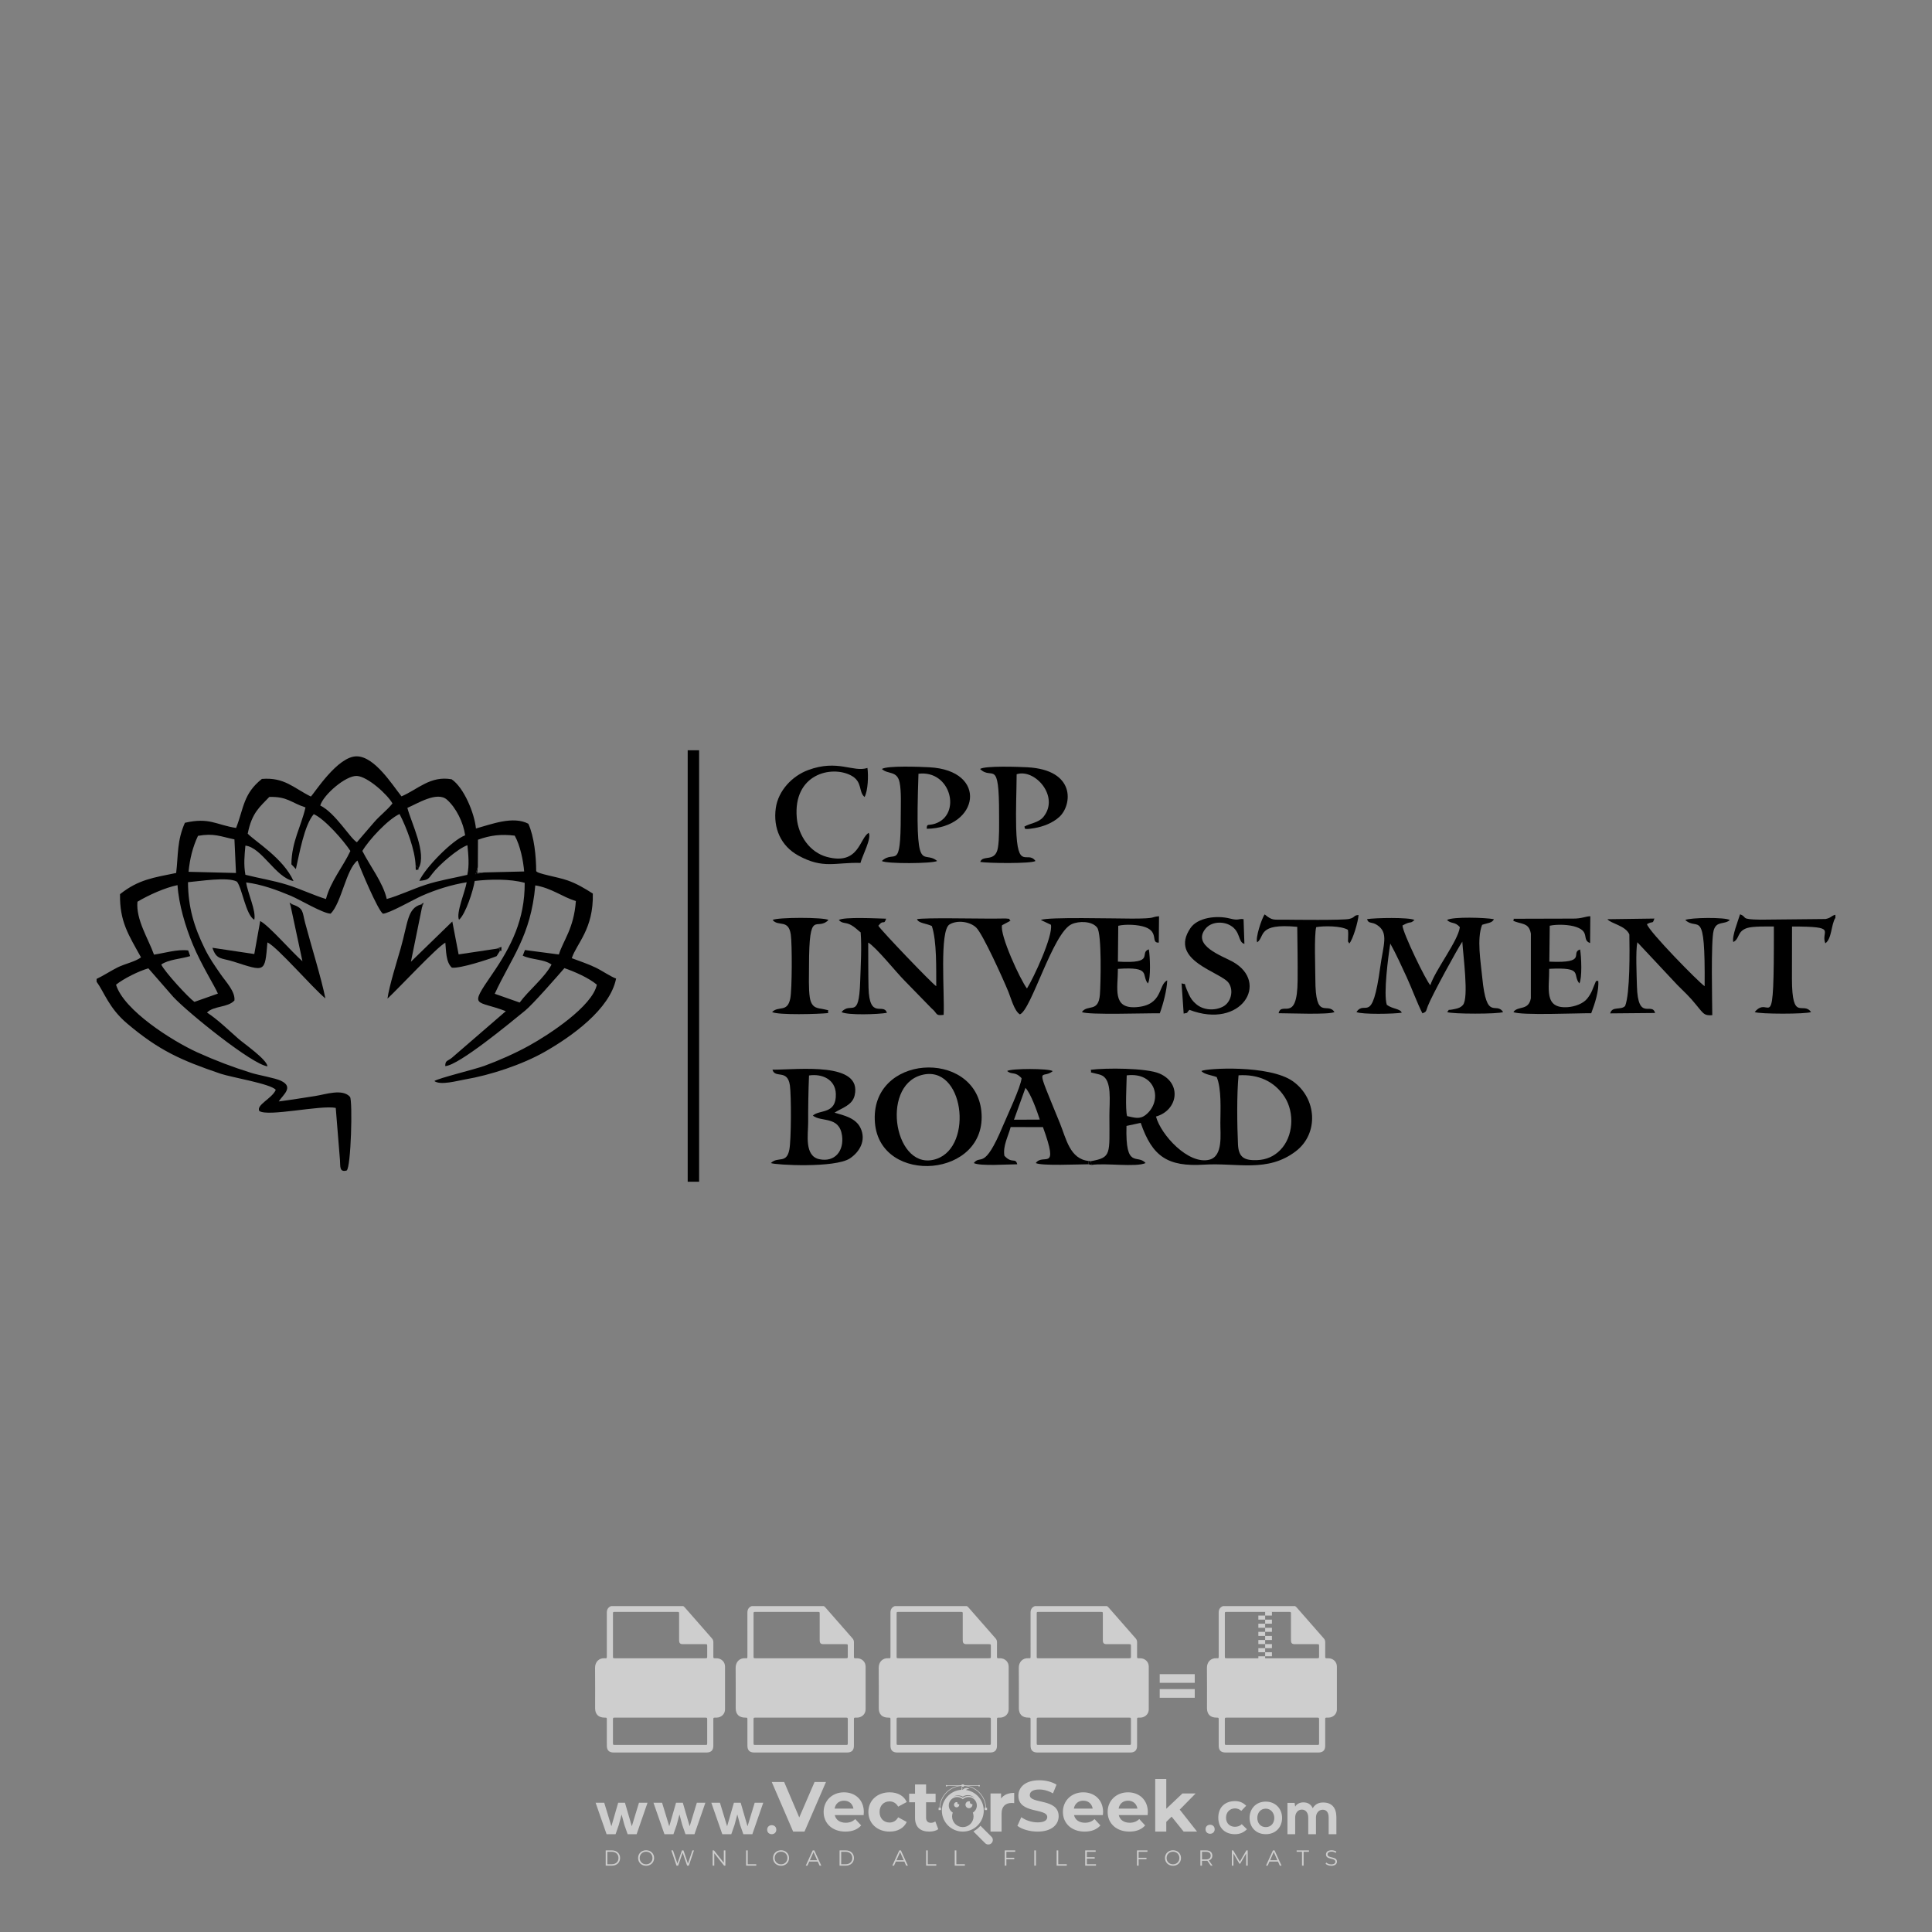 <?xml version="1.0" encoding="iso-8859-1"?>
<!-- Generator: Adobe Illustrator 24.3.0, SVG Export Plug-In . SVG Version: 6.00 Build 0)  -->
<svg version="1.1" id="Layer_1" xmlns="http://www.w3.org/2000/svg" xmlns:xlink="http://www.w3.org/1999/xlink" x="0px" y="0px"
	 viewBox="0 0 500 500" style="enable-background:new 0 0 500 500;" xml:space="preserve">
<rect x="0" y="0" width="500" height="500" fill="#808080" stroke="none"/>
<g id="watermark_1_">
	<g>
		<g id="watermark" style="opacity:0.61;">
			<g>
				<g>
					<g>
						<g>
							<polygon style="fill:#FFFFFF;" points="213.765,461.172 208.204,474.017 205.268,474.017 199.726,461.172 202.938,461.172 
								206.846,470.347 210.81,461.172 							"/>
						</g>
						<g>
							<path style="fill:#FFFFFF;" d="M223.507,469.741h-7.469c0.275,1.23,1.321,1.982,2.826,1.982c1.046,0,1.798-0.312,2.477-0.954
								l1.523,1.651c-0.917,1.046-2.294,1.597-4.074,1.597c-3.413,0-5.634-2.147-5.634-5.083c0-2.954,2.257-5.083,5.267-5.083
								c2.899,0,5.138,1.945,5.138,5.12C223.562,469.191,223.526,469.503,223.507,469.741 M216.002,468.071h4.863
								c-0.202-1.248-1.138-2.055-2.422-2.055C217.139,466.016,216.204,466.805,216.002,468.071"/>
						</g>
						<g>
							<path style="fill:#FFFFFF;" d="M224.735,468.934c0-2.973,2.294-5.083,5.505-5.083c2.074,0,3.707,0.899,4.423,2.514
								l-2.22,1.193c-0.532-0.936-1.321-1.358-2.221-1.358c-1.45,0-2.587,1.009-2.587,2.734c0,1.725,1.138,2.734,2.587,2.734
								c0.899,0,1.688-0.404,2.221-1.358l2.22,1.211c-0.716,1.578-2.349,2.495-4.423,2.495
								C227.029,474.017,224.735,471.907,224.735,468.934"/>
						</g>
						<g>
							<path style="fill:#FFFFFF;" d="M242.828,473.393c-0.587,0.422-1.45,0.624-2.331,0.624c-2.33,0-3.688-1.193-3.688-3.542
								v-4.055h-1.523v-2.202h1.523v-2.404h2.863v2.404h2.459v2.202h-2.459v4.019c0,0.844,0.458,1.303,1.229,1.303
								c0.422,0,0.844-0.128,1.156-0.367L242.828,473.393z"/>
						</g>
					</g>
					<g>
						<path style="fill:#FFFFFF;" d="M262.474,463.997v2.643c-0.238-0.018-0.422-0.037-0.642-0.037
							c-1.578,0-2.624,0.862-2.624,2.753v4.661h-2.863v-9.873h2.734v1.303C259.776,464.493,260.951,463.997,262.474,463.997"/>
					</g>
					<g>
						<path style="fill:#FFFFFF;" d="M263.299,472.53l1.009-2.239c1.083,0.789,2.697,1.339,4.239,1.339
							c1.762,0,2.477-0.587,2.477-1.376c0-2.404-7.469-0.752-7.469-5.524c0-2.184,1.762-4,5.413-4c1.615,0,3.267,0.385,4.459,1.138
							l-0.918,2.257c-1.193-0.679-2.422-1.009-3.56-1.009c-1.761,0-2.44,0.66-2.44,1.468c0,2.367,7.468,0.734,7.468,5.45
							c0,2.147-1.78,3.982-5.45,3.982C266.492,474.017,264.437,473.411,263.299,472.53"/>
					</g>
					<g>
						<path style="fill:#FFFFFF;" d="M285.428,469.741h-7.469c0.275,1.23,1.321,1.982,2.826,1.982c1.046,0,1.798-0.312,2.477-0.954
							l1.523,1.651c-0.918,1.046-2.294,1.597-4.074,1.597c-3.413,0-5.634-2.147-5.634-5.083c0-2.954,2.257-5.083,5.267-5.083
							c2.9,0,5.138,1.945,5.138,5.12C285.484,469.191,285.447,469.503,285.428,469.741 M277.923,468.071h4.863
							c-0.202-1.248-1.138-2.055-2.422-2.055C279.061,466.016,278.125,466.805,277.923,468.071"/>
					</g>
					<g>
						<path style="fill:#FFFFFF;" d="M297.007,469.741h-7.469c0.275,1.23,1.321,1.982,2.826,1.982c1.046,0,1.798-0.312,2.477-0.954
							l1.523,1.651c-0.918,1.046-2.294,1.597-4.074,1.597c-3.413,0-5.634-2.147-5.634-5.083c0-2.954,2.257-5.083,5.267-5.083
							c2.899,0,5.138,1.945,5.138,5.12C297.062,469.191,297.025,469.503,297.007,469.741 M289.501,468.071h4.863
							c-0.202-1.248-1.138-2.055-2.422-2.055C290.639,466.016,289.703,466.805,289.501,468.071"/>
					</g>
					<g>
						<polygon style="fill:#FFFFFF;" points="303.208,470.145 301.831,471.503 301.831,474.017 298.969,474.017 298.969,460.401 
							301.831,460.401 301.831,468.108 306.016,464.144 309.429,464.144 305.318,468.328 309.796,474.017 306.327,474.017 						"/>
					</g>
					<g>
						<path style="fill:#FFFFFF;" d="M256.601,475.359L256.601,475.359l-2.86-2.86c-0.435,0.508-0.953,0.943-1.534,1.284
							c-0.092,0.069-0.186,0.136-0.283,0.199l3.027,3.027c0.456,0.456,1.195,0.456,1.65,0
							C257.057,476.554,257.057,475.815,256.601,475.359"/>
					</g>
					<g>
						<path style="fill:#FFFFFF;" d="M249.984,463.244c0.221-0.173,0.495-0.281,0.797-0.281c0.042,0,0.083,0.002,0.124,0.006
							c-0.214-0.156-0.478-0.249-0.764-0.249c-0.395,0-0.744,0.18-0.981,0.458c-0.051,0-0.1,0.006-0.151,0.008
							c0.039-0.077,0.064-0.162,0.064-0.255c0-0.234-0.143-0.434-0.346-0.519c0.087,0.126,0.138,0.279,0.138,0.445
							c0,0.122-0.031,0.237-0.081,0.341c-2.811,0.201-5.03,2.539-5.03,5.4c0,2.993,2.426,5.42,5.42,5.42
							c2.993,0,5.42-2.426,5.42-5.42C254.595,465.879,252.593,463.635,249.984,463.244 M247.983,464.656
							c0.435,0,0.844,0.112,1.199,0.309c0.374-0.245,0.82-0.387,1.299-0.387c0.711,0,1.348,0.312,1.784,0.806
							c-0.435-0.379-1.004-0.61-1.627-0.61c-0.449,0-0.87,0.12-1.234,0.329c-0.079,0.046-0.156,0.096-0.229,0.15
							c-0.065-0.048-0.133-0.093-0.204-0.134c-0.369-0.219-0.8-0.344-1.26-0.344c-0.3,0-0.588,0.054-0.854,0.152
							C247.196,464.754,247.578,464.656,247.983,464.656 M251.772,469.098c0.115,0.305,0.181,0.634,0.181,0.979
							c0,1.534-1.244,2.777-2.778,2.777c-1.534,0-2.777-1.243-2.777-2.777c0-0.345,0.066-0.674,0.181-0.979
							c-0.62-0.382-1.035-1.064-1.035-1.846c0-1.197,0.971-2.168,2.168-2.168c0.565,0,1.078,0.218,1.463,0.572
							c0.386-0.354,0.899-0.572,1.464-0.572c1.197,0,2.168,0.971,2.168,2.168C252.807,468.034,252.392,468.716,251.772,469.098"/>
					</g>
					<g>
						<path style="fill:#FFFFFF;" d="M251.666,467.061c0,0.497-0.404,0.901-0.901,0.901c-0.497,0-0.901-0.404-0.901-0.901
							s0.404-0.901,0.901-0.901c0.101,0,0.197,0.017,0.287,0.047c-0.03,0.062-0.045,0.132-0.045,0.204
							c0,0.273,0.221,0.494,0.494,0.494c0.05,0,0.099-0.008,0.146-0.022C251.66,466.941,251.666,467,251.666,467.061"/>
					</g>
					<g>
						<path style="fill:#FFFFFF;" d="M248.255,467.061c0,0.376-0.305,0.681-0.681,0.681c-0.376,0-0.681-0.305-0.681-0.681
							s0.305-0.681,0.681-0.681c0.076,0,0.149,0.013,0.217,0.035c-0.023,0.047-0.034,0.1-0.034,0.155
							c0,0.206,0.167,0.374,0.374,0.374c0.038,0,0.075-0.006,0.11-0.017C248.25,466.97,248.255,467.015,248.255,467.061"/>
					</g>
					<g>
						<g>
							<g>
								<rect x="242.908" y="467.83" style="fill:#FFFFFF;" width="0.616" height="0.616"/>
							</g>
							<g>
								<rect x="254.827" y="467.83" style="fill:#FFFFFF;" width="0.616" height="0.616"/>
							</g>
							<g>
								<path style="fill:#FFFFFF;" d="M255.205,468.082h-0.14c0-3.248-2.642-5.89-5.89-5.89c-3.248,0-5.89,2.642-5.89,5.89h-0.14
									c0-1.611,0.627-3.125,1.766-4.264c1.139-1.139,2.653-1.766,4.264-1.766c1.611,0,3.125,0.627,4.264,1.766
									C254.578,464.957,255.205,466.471,255.205,468.082"/>
							</g>
						</g>
						<g>
							<rect x="248.868" y="461.814" style="fill:#FFFFFF;" width="0.616" height="0.616"/>
						</g>
						<g>
							<rect x="244.95" y="462.052" style="fill:#FFFFFF;" width="8.45" height="0.14"/>
						</g>
						<g>
							<path style="fill:#FFFFFF;" d="M245.174,462.15c0,0.108-0.088,0.196-0.196,0.196c-0.108,0-0.196-0.088-0.196-0.196
								c0-0.108,0.088-0.196,0.196-0.196C245.086,461.954,245.174,462.042,245.174,462.15"/>
						</g>
						<g>
							<path style="fill:#FFFFFF;" d="M253.596,462.15c0,0.108-0.088,0.196-0.196,0.196c-0.108,0-0.196-0.088-0.196-0.196
								c0-0.108,0.088-0.196,0.196-0.196C253.509,461.954,253.596,462.042,253.596,462.15"/>
						</g>
					</g>
				</g>
				<g>
					<path style="fill:#FFFFFF;" d="M314.356,473.409c0,1.559-2.364,1.559-2.364,0C311.993,471.851,314.356,471.851,314.356,473.409
						z"/>
				</g>
				<g>
					<g>
						<g>
							<path style="fill:#FFFFFF;" d="M161.739,466.549l1.772,6.088l1.855-6.088h2.215l-2.823,8.14h-2.33l-0.837-2.396l-0.722-2.708
								l-0.722,2.708l-0.837,2.396h-2.33l-2.839-8.14h2.231l1.855,6.088l1.756-6.088H161.739z"/>
						</g>
						<g>
							<path style="fill:#FFFFFF;" d="M176.713,466.549l1.772,6.088l1.855-6.088h2.215l-2.823,8.14h-2.33l-0.837-2.396l-0.722-2.708
								l-0.722,2.708l-0.837,2.396h-2.33l-2.839-8.14h2.231l1.855,6.088l1.756-6.088H176.713z"/>
						</g>
						<g>
							<path style="fill:#FFFFFF;" d="M191.687,466.549l1.772,6.088l1.855-6.088h2.215l-2.823,8.14h-2.33l-0.837-2.396l-0.722-2.708
								l-0.722,2.708l-0.837,2.396h-2.33l-2.839-8.14h2.231l1.855,6.088l1.756-6.088H191.687z"/>
						</g>
					</g>
					<g>
						<path style="fill:#FFFFFF;" d="M200.908,473.52c0,1.559-2.364,1.559-2.364,0C198.545,471.962,200.908,471.962,200.908,473.52z
							"/>
					</g>
					<g>
						<path style="fill:#FFFFFF;" d="M322.71,473.409c-0.935,0.919-1.919,1.28-3.117,1.28c-2.346,0-4.3-1.411-4.3-4.282
							s1.953-4.284,4.3-4.284c1.149,0,2.035,0.329,2.921,1.199l-1.264,1.329c-0.476-0.428-1.066-0.64-1.623-0.64
							c-1.346,0-2.33,0.985-2.33,2.396c0,1.542,1.05,2.362,2.297,2.362c0.64,0,1.28-0.18,1.772-0.672L322.71,473.409z"/>
					</g>
					<g>
						<path style="fill:#FFFFFF;" d="M331.805,470.472c0,2.33-1.591,4.217-4.217,4.217c-2.626,0-4.201-1.887-4.201-4.217
							c0-2.314,1.609-4.217,4.185-4.217C330.149,466.255,331.805,468.158,331.805,470.472z M325.389,470.472
							c0,1.231,0.739,2.38,2.199,2.38c1.46,0,2.199-1.149,2.199-2.38c0-1.215-0.854-2.396-2.199-2.396
							C326.144,468.077,325.389,469.258,325.389,470.472z"/>
					</g>
					<g>
						<path style="fill:#FFFFFF;" d="M338.572,474.689v-4.332c0-1.068-0.559-2.035-1.658-2.035c-1.082,0-1.722,0.967-1.722,2.035
							v4.332h-2.003v-8.107h1.855l0.148,0.985c0.426-0.82,1.362-1.116,2.133-1.116c0.969,0,1.937,0.394,2.396,1.51
							c0.723-1.149,1.658-1.478,2.708-1.478c2.297,0,3.43,1.412,3.43,3.84v4.365h-2.003v-4.365c0-1.066-0.442-1.97-1.526-1.97
							c-1.082,0-1.756,0.935-1.756,2.003v4.332H338.572z"/>
					</g>
				</g>
			</g>
		</g>
		<g style="opacity:0.61;">
			<g>
				<g>
					<path style="fill:#FFFFFF;" d="M345.988,431.299c-0.006-1.224-0.959-2.121-2.189-2.14c-0.924-0.014-0.832,0.12-0.834-0.867
						c-0.003-1.097-0.007-2.194,0.003-3.292c0.003-0.379-0.112-0.691-0.362-0.976c-2.342-2.668-4.678-5.342-7.019-8.011
						c-0.12-0.137-0.275-0.244-0.414-0.366c-6.214,0-12.427,0-18.641,0c-0.794,0.293-1.14,0.868-1.138,1.709
						c0.01,3.748,0.004,7.496,0.004,11.243c0,0.556-0.003,0.589-0.55,0.551c-1.497-0.102-2.516,0.986-2.497,2.492
						c0.044,3.476,0.013,6.953,0.014,10.429c0.001,1.58,0.867,2.443,2.45,2.449c0.582,0.002,0.582,0.002,0.582,0.6
						c0,2.219-0.001,4.438,0.001,6.657c0.001,1.192,0.58,1.771,1.768,1.771c8.013,0.001,16.027,0.001,24.04,0
						c1.168,0,1.755-0.583,1.757-1.745c0.002-2.256,0-4.512,0.001-6.768c0-0.512,0.002-0.511,0.52-0.515
						c0.271-0.002,0.541,0.008,0.809-0.058c0.996-0.246,1.69-1.044,1.694-2.069C346.003,438.696,346.005,434.997,345.988,431.299z
						 M317.537,417.162c5.337,0,10.674,0,16.01,0c0.548,0,0.554,0.007,0.554,0.561c0.001,2.243-0.001,4.486,0.001,6.73
						c0.001,0.811,0.249,1.059,1.06,1.059c1.91,0.001,3.821,0,5.731,0.001c0.458,0,0.479,0.021,0.481,0.483
						c0.003,0.887,0.002,1.775,0,2.662c-0.001,0.477-0.024,0.498-0.504,0.499c-3.895,0.001-7.79,0-11.684,0
						c-3.882,0-7.765,0-11.647,0c-0.55,0-0.552-0.001-0.552-0.561c-0.001-3.624-0.001-7.247,0-10.871
						C316.987,417.166,316.991,417.162,317.537,417.162z M340.822,451.579c-3.883,0.001-7.766,0-11.65,0c-3.871,0-7.742,0-11.613,0
						c-0.572,0-0.574-0.002-0.574-0.579c-0.001-1.997-0.001-3.994,0.001-5.991c0-0.464,0.023-0.486,0.478-0.487
						c7.803-0.001,15.607-0.001,23.41,0c0.478,0,0.499,0.02,0.499,0.503c0.002,1.997,0.001,3.994,0,5.991
						C341.375,451.574,341.37,451.579,340.822,451.579z"/>
				</g>
				<g>
					<g>
						<rect x="327.418" y="417.053" style="fill:#FFFFFF;" width="1.757" height="1.054"/>
					</g>
					<g>
						<rect x="325.662" y="418.107" style="fill:#FFFFFF;" width="1.757" height="1.054"/>
					</g>
					<g>
						<rect x="327.418" y="419.161" style="fill:#FFFFFF;" width="1.757" height="1.054"/>
					</g>
					<g>
						<rect x="325.662" y="420.215" style="fill:#FFFFFF;" width="1.757" height="1.054"/>
					</g>
					<g>
						<rect x="327.418" y="421.269" style="fill:#FFFFFF;" width="1.757" height="1.054"/>
					</g>
					<g>
						<rect x="325.662" y="422.323" style="fill:#FFFFFF;" width="1.757" height="1.054"/>
					</g>
					<g>
						<rect x="327.418" y="423.378" style="fill:#FFFFFF;" width="1.757" height="1.054"/>
					</g>
					<g>
						<rect x="325.662" y="424.432" style="fill:#FFFFFF;" width="1.757" height="1.054"/>
					</g>
					<g>
						<rect x="327.418" y="425.486" style="fill:#FFFFFF;" width="1.757" height="1.054"/>
					</g>
					<g>
						<rect x="325.662" y="426.54" style="fill:#FFFFFF;" width="1.757" height="1.054"/>
					</g>
					<g>
						<rect x="327.418" y="427.594" style="fill:#FFFFFF;" width="1.757" height="1.054"/>
					</g>
					<g>
						<rect x="325.662" y="428.648" style="fill:#FFFFFF;" width="1.757" height="1.054"/>
					</g>
				</g>
			</g>
			<g>
				<path style="fill:#FFFFFF;" d="M187.637,431.299c-0.006-1.224-0.959-2.121-2.189-2.14c-0.924-0.014-0.832,0.12-0.834-0.867
					c-0.003-1.097-0.007-2.194,0.003-3.292c0.003-0.379-0.112-0.691-0.362-0.976c-2.342-2.668-4.678-5.342-7.019-8.011
					c-0.12-0.137-0.275-0.244-0.414-0.366c-6.214,0-12.427,0-18.641,0c-0.794,0.293-1.14,0.868-1.138,1.709
					c0.01,3.748,0.004,7.496,0.004,11.243c0,0.556-0.003,0.589-0.55,0.551c-1.497-0.102-2.516,0.986-2.497,2.492
					c0.044,3.476,0.013,6.953,0.014,10.429c0.001,1.58,0.867,2.443,2.45,2.449c0.582,0.002,0.582,0.002,0.582,0.6
					c0,2.219-0.001,4.438,0.001,6.657c0.001,1.192,0.58,1.771,1.768,1.771c8.013,0.001,16.027,0.001,24.04,0
					c1.168,0,1.755-0.583,1.757-1.745c0.002-2.256,0-4.512,0.001-6.768c0-0.512,0.002-0.511,0.52-0.515
					c0.271-0.002,0.541,0.008,0.809-0.058c0.996-0.246,1.69-1.044,1.694-2.069C187.652,438.696,187.655,434.997,187.637,431.299z
					 M159.187,417.162c5.337,0,10.674,0,16.01,0c0.548,0,0.554,0.007,0.554,0.561c0.001,2.243-0.001,4.486,0.001,6.73
					c0.001,0.811,0.249,1.059,1.06,1.059c1.91,0.001,3.821,0,5.731,0.001c0.458,0,0.479,0.021,0.481,0.483
					c0.003,0.887,0.002,1.775,0,2.662c-0.001,0.477-0.024,0.498-0.504,0.499c-3.895,0.001-7.79,0-11.684,0
					c-3.882,0-7.765,0-11.647,0c-0.55,0-0.552-0.001-0.552-0.561c-0.001-3.624-0.001-7.247,0-10.871
					C158.636,417.166,158.64,417.162,159.187,417.162z M182.472,451.579c-3.883,0.001-7.766,0-11.65,0c-3.871,0-7.742,0-11.613,0
					c-0.572,0-0.574-0.002-0.574-0.579c-0.001-1.997-0.001-3.994,0.001-5.991c0-0.464,0.023-0.486,0.478-0.487
					c7.803-0.001,15.607-0.001,23.41,0c0.478,0,0.499,0.02,0.499,0.503c0.002,1.997,0.001,3.994,0,5.991
					C183.024,451.574,183.019,451.579,182.472,451.579z"/>
			</g>
			<g>
				<path style="fill:#FFFFFF;" d="M159.779,440.669v-7.897h2.779c0.375,0,0.726,0.061,1.053,0.182
					c0.327,0.121,0.612,0.292,0.855,0.513c0.242,0.221,0.434,0.483,0.573,0.789c0.14,0.305,0.21,0.642,0.21,1.009
					c0,0.375-0.07,0.715-0.21,1.02c-0.14,0.305-0.331,0.568-0.573,0.789c-0.243,0.221-0.528,0.392-0.855,0.513
					c-0.327,0.121-0.678,0.182-1.053,0.182h-1.29v2.901H159.779z M162.58,436.356c0.39,0,0.684-0.111,0.882-0.331
					c0.199-0.22,0.298-0.474,0.298-0.761c0-0.14-0.024-0.276-0.072-0.408c-0.048-0.132-0.121-0.248-0.221-0.347
					c-0.099-0.099-0.223-0.178-0.37-0.237c-0.147-0.059-0.32-0.089-0.518-0.089h-1.312v2.173H162.58z"/>
				<path style="fill:#FFFFFF;" d="M166.308,432.771h1.731l3.177,5.294h0.088l-0.088-1.522v-3.772h1.478v7.897h-1.566l-3.353-5.592
					h-0.088l0.088,1.522v4.07h-1.467V432.771z"/>
				<path style="fill:#FFFFFF;" d="M177.922,436.334h3.872c0.022,0.089,0.04,0.195,0.055,0.32c0.014,0.125,0.022,0.25,0.022,0.375
					c0,0.507-0.077,0.985-0.231,1.434c-0.154,0.449-0.397,0.849-0.728,1.202c-0.353,0.375-0.776,0.666-1.268,0.871
					c-0.493,0.206-1.055,0.309-1.688,0.309c-0.574,0-1.114-0.103-1.622-0.309c-0.507-0.206-0.948-0.492-1.323-0.86
					c-0.375-0.367-0.673-0.803-0.894-1.307c-0.221-0.504-0.331-1.053-0.331-1.649c0-0.595,0.11-1.145,0.331-1.649
					c0.221-0.504,0.518-0.939,0.894-1.307c0.375-0.367,0.816-0.654,1.323-0.86c0.507-0.206,1.048-0.309,1.622-0.309
					c0.64,0,1.211,0.11,1.715,0.331c0.504,0.221,0.935,0.526,1.296,0.915l-1.025,1.004c-0.258-0.272-0.544-0.48-0.861-0.623
					c-0.316-0.143-0.695-0.215-1.136-0.215c-0.361,0-0.703,0.065-1.026,0.193c-0.324,0.129-0.607,0.311-0.85,0.546
					c-0.242,0.235-0.436,0.52-0.579,0.855c-0.143,0.335-0.215,0.708-0.215,1.119c0,0.412,0.072,0.785,0.215,1.12
					c0.143,0.335,0.338,0.62,0.584,0.855c0.246,0.235,0.531,0.418,0.855,0.546c0.323,0.129,0.669,0.193,1.037,0.193
					c0.419,0,0.773-0.061,1.064-0.182c0.29-0.121,0.538-0.278,0.744-0.469c0.148-0.132,0.275-0.3,0.381-0.502
					c0.106-0.202,0.189-0.428,0.248-0.678h-2.482V436.334z"/>
			</g>
			<g>
				<path style="fill:#FFFFFF;" d="M224.019,431.299c-0.006-1.224-0.959-2.121-2.189-2.14c-0.924-0.014-0.832,0.12-0.834-0.867
					c-0.003-1.097-0.007-2.194,0.003-3.292c0.003-0.379-0.112-0.691-0.362-0.976c-2.342-2.668-4.678-5.342-7.019-8.011
					c-0.12-0.137-0.275-0.244-0.414-0.366c-6.214,0-12.427,0-18.641,0c-0.794,0.293-1.14,0.868-1.138,1.709
					c0.01,3.748,0.004,7.496,0.004,11.243c0,0.556-0.003,0.589-0.55,0.551c-1.497-0.102-2.516,0.986-2.497,2.492
					c0.044,3.476,0.013,6.953,0.014,10.429c0.001,1.58,0.867,2.443,2.45,2.449c0.582,0.002,0.582,0.002,0.582,0.6
					c0,2.219-0.001,4.438,0.001,6.657c0.001,1.192,0.58,1.771,1.768,1.771c8.013,0.001,16.027,0.001,24.04,0
					c1.168,0,1.755-0.583,1.757-1.745c0.002-2.256,0-4.512,0.001-6.768c0-0.512,0.002-0.511,0.52-0.515
					c0.271-0.002,0.541,0.008,0.809-0.058c0.997-0.246,1.69-1.044,1.694-2.069C224.034,438.696,224.036,434.997,224.019,431.299z
					 M195.568,417.162c5.337,0,10.674,0,16.01,0c0.548,0,0.554,0.007,0.554,0.561c0.001,2.243-0.001,4.486,0.001,6.73
					c0.001,0.811,0.249,1.059,1.06,1.059c1.91,0.001,3.821,0,5.731,0.001c0.458,0,0.479,0.021,0.481,0.483
					c0.003,0.887,0.002,1.775,0,2.662c-0.001,0.477-0.024,0.498-0.504,0.499c-3.895,0.001-7.79,0-11.684,0
					c-3.882,0-7.765,0-11.647,0c-0.55,0-0.552-0.001-0.552-0.561c-0.001-3.624-0.001-7.247,0-10.871
					C195.018,417.166,195.022,417.162,195.568,417.162z M218.854,451.579c-3.883,0.001-7.766,0-11.65,0c-3.871,0-7.742,0-11.613,0
					c-0.572,0-0.574-0.002-0.574-0.579c-0.001-1.997-0.001-3.994,0.001-5.991c0-0.464,0.023-0.486,0.478-0.487
					c7.803-0.001,15.607-0.001,23.41,0c0.478,0,0.499,0.02,0.499,0.503c0.002,1.997,0.001,3.994,0,5.991
					C219.406,451.574,219.401,451.579,218.854,451.579z"/>
			</g>
			<g>
				<path style="fill:#FFFFFF;" d="M205.111,432.771h1.699l2.967,7.897h-1.644l-0.651-1.886h-3.044l-0.651,1.886h-1.643
					L205.111,432.771z M206.997,437.415l-0.706-1.974l-0.287-0.96h-0.088l-0.287,0.96l-0.706,1.974H206.997z"/>
				<path style="fill:#FFFFFF;" d="M211.331,434.536c-0.125,0-0.245-0.024-0.359-0.072c-0.114-0.048-0.213-0.114-0.298-0.199
					c-0.084-0.084-0.151-0.182-0.198-0.292c-0.048-0.11-0.072-0.232-0.072-0.364s0.024-0.254,0.072-0.364
					c0.048-0.11,0.114-0.208,0.198-0.292c0.084-0.084,0.184-0.151,0.298-0.198c0.114-0.048,0.233-0.072,0.359-0.072
					c0.257,0,0.478,0.09,0.662,0.27c0.184,0.181,0.276,0.399,0.276,0.656s-0.092,0.476-0.276,0.656
					C211.809,434.446,211.589,434.536,211.331,434.536z M210.615,440.669v-5.404h1.445v5.404H210.615z"/>
			</g>
			<g>
				<path style="fill:#FFFFFF;" d="M261.044,431.299c-0.006-1.224-0.959-2.121-2.189-2.14c-0.924-0.014-0.832,0.12-0.834-0.867
					c-0.003-1.097-0.007-2.194,0.003-3.292c0.003-0.379-0.112-0.691-0.362-0.976c-2.342-2.668-4.678-5.342-7.019-8.011
					c-0.12-0.137-0.275-0.244-0.414-0.366c-6.214,0-12.427,0-18.641,0c-0.794,0.293-1.14,0.868-1.138,1.709
					c0.01,3.748,0.004,7.496,0.004,11.243c0,0.556-0.003,0.589-0.55,0.551c-1.497-0.102-2.516,0.986-2.497,2.492
					c0.044,3.476,0.013,6.953,0.014,10.429c0.001,1.58,0.867,2.443,2.45,2.449c0.582,0.002,0.582,0.002,0.582,0.6
					c0,2.219-0.001,4.438,0.001,6.657c0.001,1.192,0.58,1.771,1.768,1.771c8.013,0.001,16.027,0.001,24.04,0
					c1.168,0,1.755-0.583,1.757-1.745c0.002-2.256,0-4.512,0.001-6.768c0-0.512,0.002-0.511,0.52-0.515
					c0.271-0.002,0.541,0.008,0.809-0.058c0.996-0.246,1.69-1.044,1.694-2.069C261.059,438.696,261.061,434.997,261.044,431.299z
					 M232.593,417.162c5.337,0,10.674,0,16.01,0c0.548,0,0.554,0.007,0.554,0.561c0.001,2.243-0.001,4.486,0.001,6.73
					c0.001,0.811,0.249,1.059,1.06,1.059c1.91,0.001,3.821,0,5.731,0.001c0.458,0,0.479,0.021,0.481,0.483
					c0.003,0.887,0.002,1.775,0,2.662c-0.001,0.477-0.024,0.498-0.504,0.499c-3.895,0.001-7.79,0-11.684,0
					c-3.882,0-7.765,0-11.647,0c-0.55,0-0.552-0.001-0.552-0.561c-0.001-3.624-0.001-7.247,0-10.871
					C232.042,417.166,232.047,417.162,232.593,417.162z M255.878,451.579c-3.883,0.001-7.766,0-11.65,0c-3.871,0-7.742,0-11.613,0
					c-0.572,0-0.574-0.002-0.574-0.579c-0.001-1.997-0.001-3.994,0.001-5.991c0-0.464,0.023-0.486,0.478-0.487
					c7.803-0.001,15.607-0.001,23.41,0c0.478,0,0.499,0.02,0.499,0.503c0.002,1.997,0.001,3.994,0,5.991
					C256.431,451.574,256.426,451.579,255.878,451.579z"/>
			</g>
			<g>
				<path style="fill:#FFFFFF;" d="M236.361,440.845c-0.338,0-0.662-0.048-0.971-0.143c-0.309-0.095-0.592-0.239-0.849-0.43
					c-0.257-0.191-0.481-0.425-0.673-0.7c-0.191-0.276-0.342-0.597-0.452-0.965l1.401-0.551c0.103,0.397,0.283,0.726,0.54,0.987
					c0.257,0.261,0.596,0.392,1.015,0.392c0.154,0,0.303-0.02,0.447-0.061c0.143-0.04,0.272-0.099,0.386-0.176
					s0.204-0.175,0.27-0.292c0.066-0.118,0.099-0.254,0.099-0.408c0-0.147-0.026-0.279-0.077-0.397
					c-0.051-0.117-0.138-0.227-0.259-0.331c-0.121-0.103-0.28-0.202-0.475-0.298c-0.195-0.095-0.435-0.195-0.722-0.298l-0.485-0.176
					c-0.213-0.073-0.429-0.173-0.645-0.298c-0.217-0.125-0.413-0.276-0.59-0.452c-0.177-0.176-0.322-0.384-0.436-0.623
					c-0.114-0.239-0.171-0.509-0.171-0.81c0-0.309,0.06-0.597,0.182-0.866c0.121-0.268,0.294-0.503,0.518-0.706
					c0.224-0.202,0.492-0.36,0.805-0.474s0.66-0.171,1.042-0.171c0.397,0,0.74,0.053,1.031,0.16
					c0.291,0.107,0.537,0.243,0.739,0.408c0.202,0.165,0.366,0.348,0.491,0.546c0.125,0.199,0.217,0.386,0.276,0.563l-1.312,0.551
					c-0.074-0.221-0.208-0.419-0.402-0.596c-0.195-0.176-0.462-0.265-0.8-0.265c-0.324,0-0.592,0.075-0.805,0.226
					c-0.213,0.151-0.32,0.348-0.32,0.59c0,0.235,0.103,0.436,0.309,0.601c0.206,0.165,0.533,0.325,0.982,0.48l0.497,0.165
					c0.316,0.111,0.605,0.237,0.866,0.381c0.261,0.143,0.485,0.314,0.673,0.513c0.187,0.199,0.331,0.425,0.43,0.678
					c0.1,0.254,0.149,0.546,0.149,0.877c0,0.412-0.083,0.767-0.248,1.064c-0.165,0.298-0.377,0.542-0.634,0.734
					c-0.258,0.191-0.548,0.335-0.872,0.43C236.986,440.797,236.67,440.845,236.361,440.845z"/>
				<path style="fill:#FFFFFF;" d="M239.516,432.771h1.61l1.633,4.754l0.287,1.015h0.088l0.309-1.015l1.699-4.754h1.61l-2.879,7.897
					h-1.566L239.516,432.771z"/>
				<path style="fill:#FFFFFF;" d="M251.097,436.334h3.871c0.022,0.089,0.04,0.195,0.055,0.32c0.015,0.125,0.023,0.25,0.023,0.375
					c0,0.507-0.078,0.985-0.232,1.434c-0.154,0.449-0.397,0.849-0.728,1.202c-0.353,0.375-0.775,0.666-1.268,0.871
					c-0.493,0.206-1.055,0.309-1.688,0.309c-0.574,0-1.114-0.103-1.621-0.309c-0.507-0.206-0.949-0.492-1.324-0.86
					c-0.375-0.367-0.673-0.803-0.894-1.307c-0.22-0.504-0.331-1.053-0.331-1.649c0-0.595,0.11-1.145,0.331-1.649
					c0.221-0.504,0.518-0.939,0.894-1.307c0.375-0.367,0.816-0.654,1.324-0.86c0.507-0.206,1.047-0.309,1.621-0.309
					c0.64,0,1.211,0.11,1.715,0.331c0.504,0.221,0.936,0.526,1.296,0.915l-1.026,1.004c-0.257-0.272-0.544-0.48-0.861-0.623
					c-0.316-0.143-0.694-0.215-1.136-0.215c-0.36,0-0.702,0.065-1.026,0.193c-0.323,0.129-0.607,0.311-0.849,0.546
					c-0.243,0.235-0.436,0.52-0.579,0.855c-0.143,0.335-0.215,0.708-0.215,1.119c0,0.412,0.072,0.785,0.215,1.12
					c0.143,0.335,0.338,0.62,0.585,0.855c0.246,0.235,0.531,0.418,0.854,0.546c0.324,0.129,0.669,0.193,1.037,0.193
					c0.419,0,0.774-0.061,1.064-0.182c0.29-0.121,0.539-0.278,0.745-0.469c0.147-0.132,0.274-0.3,0.38-0.502
					c0.107-0.202,0.189-0.428,0.248-0.678h-2.482V436.334z"/>
			</g>
			<g>
				<path style="fill:#FFFFFF;" d="M297.3,431.299c-0.006-1.224-0.959-2.121-2.189-2.14c-0.924-0.014-0.832,0.12-0.834-0.867
					c-0.003-1.097-0.007-2.194,0.003-3.292c0.003-0.379-0.112-0.691-0.362-0.976c-2.342-2.668-4.678-5.342-7.019-8.011
					c-0.12-0.137-0.275-0.244-0.414-0.366c-6.214,0-12.427,0-18.641,0c-0.794,0.293-1.14,0.868-1.138,1.709
					c0.01,3.748,0.004,7.496,0.004,11.243c0,0.556-0.003,0.589-0.55,0.551c-1.497-0.102-2.516,0.986-2.497,2.492
					c0.044,3.476,0.013,6.953,0.014,10.429c0.001,1.58,0.867,2.443,2.45,2.449c0.582,0.002,0.582,0.002,0.582,0.6
					c0,2.219-0.001,4.438,0.001,6.657c0.001,1.192,0.58,1.771,1.768,1.771c8.013,0.001,16.027,0.001,24.04,0
					c1.168,0,1.755-0.583,1.757-1.745c0.002-2.256,0-4.512,0.001-6.768c0-0.512,0.002-0.511,0.52-0.515
					c0.271-0.002,0.541,0.008,0.809-0.058c0.996-0.246,1.69-1.044,1.694-2.069C297.315,438.696,297.318,434.997,297.3,431.299z
					 M268.85,417.162c5.337,0,10.674,0,16.01,0c0.548,0,0.554,0.007,0.554,0.561c0.001,2.243-0.001,4.486,0.001,6.73
					c0.001,0.811,0.249,1.059,1.06,1.059c1.91,0.001,3.821,0,5.731,0.001c0.458,0,0.479,0.021,0.481,0.483
					c0.003,0.887,0.002,1.775,0,2.662c-0.001,0.477-0.024,0.498-0.504,0.499c-3.895,0.001-7.79,0-11.684,0
					c-3.882,0-7.765,0-11.647,0c-0.55,0-0.552-0.001-0.552-0.561c-0.001-3.624-0.001-7.247,0-10.871
					C268.299,417.166,268.303,417.162,268.85,417.162z M292.135,451.579c-3.883,0.001-7.766,0-11.65,0c-3.871,0-7.742,0-11.613,0
					c-0.572,0-0.574-0.002-0.574-0.579c-0.001-1.997-0.001-3.994,0.001-5.991c0-0.464,0.023-0.486,0.478-0.487
					c7.803-0.001,15.607-0.001,23.41,0c0.478,0,0.499,0.02,0.499,0.503c0.001,1.997,0.001,3.994,0,5.991
					C292.687,451.574,292.682,451.579,292.135,451.579z"/>
			</g>
			<g>
				<path style="fill:#FFFFFF;" d="M272.966,434.183v1.831h3.165v1.412h-3.165v1.831h3.518v1.412h-5.007v-7.897h5.007v1.412H272.966
					z"/>
				<path style="fill:#FFFFFF;" d="M277.852,440.669v-7.897h2.779c0.375,0,0.726,0.061,1.053,0.182
					c0.327,0.121,0.612,0.292,0.855,0.513c0.243,0.221,0.434,0.483,0.574,0.789c0.14,0.305,0.209,0.642,0.209,1.009
					c0,0.375-0.07,0.715-0.209,1.02c-0.14,0.305-0.331,0.568-0.574,0.789c-0.243,0.221-0.528,0.392-0.855,0.513
					c-0.327,0.121-0.678,0.182-1.053,0.182h-1.29v2.901H277.852z M280.653,436.356c0.389,0,0.684-0.111,0.882-0.331
					c0.199-0.22,0.298-0.474,0.298-0.761c0-0.14-0.024-0.276-0.072-0.408c-0.048-0.132-0.121-0.248-0.221-0.347
					c-0.099-0.099-0.222-0.178-0.37-0.237c-0.147-0.059-0.32-0.089-0.518-0.089h-1.312v2.173H280.653z"/>
				<path style="fill:#FFFFFF;" d="M286.797,440.845c-0.338,0-0.662-0.048-0.971-0.143c-0.309-0.095-0.592-0.239-0.849-0.43
					c-0.257-0.191-0.482-0.425-0.673-0.7c-0.191-0.276-0.342-0.597-0.452-0.965l1.401-0.551c0.103,0.397,0.283,0.726,0.541,0.987
					c0.257,0.261,0.595,0.392,1.015,0.392c0.154,0,0.303-0.02,0.447-0.061c0.143-0.04,0.272-0.099,0.386-0.176
					c0.114-0.077,0.204-0.175,0.27-0.292c0.066-0.118,0.1-0.254,0.1-0.408c0-0.147-0.026-0.279-0.077-0.397
					c-0.051-0.117-0.138-0.227-0.259-0.331c-0.121-0.103-0.279-0.202-0.474-0.298c-0.195-0.095-0.436-0.195-0.723-0.298
					l-0.485-0.176c-0.213-0.073-0.428-0.173-0.645-0.298c-0.217-0.125-0.414-0.276-0.59-0.452c-0.176-0.176-0.322-0.384-0.436-0.623
					c-0.114-0.239-0.171-0.509-0.171-0.81c0-0.309,0.061-0.597,0.182-0.866c0.121-0.268,0.294-0.503,0.518-0.706
					c0.224-0.202,0.493-0.36,0.805-0.474c0.312-0.114,0.66-0.171,1.042-0.171c0.397,0,0.741,0.053,1.031,0.16
					c0.29,0.107,0.537,0.243,0.739,0.408c0.202,0.165,0.365,0.348,0.491,0.546c0.125,0.199,0.217,0.386,0.276,0.563l-1.312,0.551
					c-0.074-0.221-0.208-0.419-0.403-0.596c-0.195-0.176-0.462-0.265-0.799-0.265c-0.324,0-0.592,0.075-0.805,0.226
					c-0.213,0.151-0.32,0.348-0.32,0.59c0,0.235,0.103,0.436,0.309,0.601c0.206,0.165,0.533,0.325,0.982,0.48l0.496,0.165
					c0.316,0.111,0.605,0.237,0.866,0.381c0.261,0.143,0.485,0.314,0.673,0.513c0.187,0.199,0.331,0.425,0.43,0.678
					c0.099,0.254,0.149,0.546,0.149,0.877c0,0.412-0.083,0.767-0.248,1.064c-0.165,0.298-0.377,0.542-0.634,0.734
					c-0.258,0.191-0.548,0.335-0.872,0.43C287.422,440.797,287.105,440.845,286.797,440.845z"/>
			</g>
			<g>
				<path style="fill:#FFFFFF;" d="M321.394,439.168l4.004-4.985h-3.827v-1.412h5.559v1.5l-3.96,4.985h4.004v1.412h-5.779V439.168z"
					/>
				<path style="fill:#FFFFFF;" d="M328.409,432.771h1.489v7.897h-1.489V432.771z"/>
				<path style="fill:#FFFFFF;" d="M331.486,440.669v-7.897h2.779c0.375,0,0.726,0.061,1.053,0.182
					c0.327,0.121,0.612,0.292,0.855,0.513s0.434,0.483,0.574,0.789c0.14,0.305,0.209,0.642,0.209,1.009
					c0,0.375-0.07,0.715-0.209,1.02c-0.14,0.305-0.331,0.568-0.574,0.789c-0.243,0.221-0.528,0.392-0.855,0.513
					c-0.327,0.121-0.678,0.182-1.053,0.182h-1.29v2.901H331.486z M334.288,436.356c0.389,0,0.684-0.111,0.882-0.331
					c0.199-0.22,0.298-0.474,0.298-0.761c0-0.14-0.024-0.276-0.072-0.408c-0.048-0.132-0.121-0.248-0.221-0.347
					c-0.099-0.099-0.222-0.178-0.37-0.237c-0.147-0.059-0.32-0.089-0.518-0.089h-1.312v2.173H334.288z"/>
			</g>
		</g>
		<g style="opacity:0.61;">
			<path style="fill:#FFFFFF;" d="M300.133,433.27h9.067v2.242h-9.067V433.27z M300.133,437.136h9.067v2.243h-9.067V437.136z"/>
		</g>
	</g>
	<g style="opacity:0.61;">
		<path style="fill:#FFFFFF;" d="M156.756,478.878h1.607c1.263,0,2.114,0.812,2.114,1.974c0,1.161-0.851,1.973-2.114,1.973h-1.607
			V478.878z M158.34,482.464c1.049,0,1.725-0.665,1.725-1.612c0-0.947-0.677-1.613-1.725-1.613h-1.167v3.225H158.34z"/>
		<path style="fill:#FFFFFF;" d="M165.139,480.851c0-1.15,0.879-2.007,2.075-2.007c1.184,0,2.069,0.851,2.069,2.007
			c0,1.156-0.885,2.007-2.069,2.007C166.019,482.858,165.139,482.002,165.139,480.851z M168.866,480.851
			c0-0.942-0.705-1.635-1.652-1.635c-0.953,0-1.663,0.693-1.663,1.635c0,0.941,0.71,1.635,1.663,1.635
			C168.162,482.486,168.866,481.793,168.866,480.851z"/>
		<path style="fill:#FFFFFF;" d="M179.596,478.878l-1.331,3.947h-0.44l-1.156-3.366l-1.161,3.366h-0.434l-1.331-3.947h0.429
			l1.139,3.394l1.178-3.394h0.389l1.161,3.411l1.156-3.411H179.596z"/>
		<path style="fill:#FFFFFF;" d="M187.731,478.878v3.947h-0.344l-2.537-3.202v3.202h-0.417v-3.947h0.344l2.543,3.203v-3.203H187.731
			z"/>
		<path style="fill:#FFFFFF;" d="M193.093,478.878h0.417v3.586h2.21v0.361h-2.627V478.878z"/>
		<path style="fill:#FFFFFF;" d="M200.061,480.851c0-1.15,0.879-2.007,2.075-2.007c1.184,0,2.069,0.851,2.069,2.007
			c0,1.156-0.885,2.007-2.069,2.007C200.941,482.858,200.061,482.002,200.061,480.851z M203.788,480.851
			c0-0.942-0.705-1.635-1.652-1.635c-0.953,0-1.663,0.693-1.663,1.635c0,0.941,0.71,1.635,1.663,1.635
			C203.083,482.486,203.788,481.793,203.788,480.851z"/>
		<path style="fill:#FFFFFF;" d="M211.636,481.77h-2.199l-0.474,1.054h-0.434l1.804-3.947h0.412l1.804,3.947h-0.44L211.636,481.77z
			 M211.484,481.432l-0.947-2.12l-0.947,2.12H211.484z"/>
		<path style="fill:#FFFFFF;" d="M217.28,478.878h1.607c1.263,0,2.114,0.812,2.114,1.974c0,1.161-0.851,1.973-2.114,1.973h-1.607
			V478.878z M218.864,482.464c1.049,0,1.725-0.665,1.725-1.612c0-0.947-0.677-1.613-1.725-1.613h-1.167v3.225H218.864z"/>
		<path style="fill:#FFFFFF;" d="M234.041,481.77h-2.199l-0.474,1.054h-0.434l1.804-3.947h0.412l1.804,3.947h-0.44L234.041,481.77z
			 M233.889,481.432l-0.947-2.12l-0.947,2.12H233.889z"/>
		<path style="fill:#FFFFFF;" d="M239.685,478.878h0.417v3.586h2.21v0.361h-2.627V478.878z"/>
		<path style="fill:#FFFFFF;" d="M247.082,478.878h0.417v3.586h2.21v0.361h-2.627V478.878z"/>
		<path style="fill:#FFFFFF;" d="M260.449,479.239v1.551h2.041v0.361h-2.041v1.675h-0.417v-3.947h2.706v0.361H260.449z"/>
		<path style="fill:#FFFFFF;" d="M267.678,478.878h0.417v3.947h-0.417V478.878z"/>
		<path style="fill:#FFFFFF;" d="M273.456,478.878h0.417v3.586h2.21v0.361h-2.627V478.878z"/>
		<path style="fill:#FFFFFF;" d="M283.644,482.464v0.361h-2.791v-3.947h2.706v0.361h-2.289v1.404h2.041v0.355h-2.041v1.466H283.644z
			"/>
		<path style="fill:#FFFFFF;" d="M294.672,479.239v1.551h2.041v0.361h-2.041v1.675h-0.417v-3.947h2.706v0.361H294.672z"/>
		<path style="fill:#FFFFFF;" d="M301.5,480.851c0-1.15,0.879-2.007,2.075-2.007c1.184,0,2.069,0.851,2.069,2.007
			c0,1.156-0.885,2.007-2.069,2.007C302.379,482.858,301.5,482.002,301.5,480.851z M305.226,480.851
			c0-0.942-0.705-1.635-1.652-1.635c-0.953,0-1.663,0.693-1.663,1.635c0,0.941,0.71,1.635,1.663,1.635
			C304.522,482.486,305.226,481.793,305.226,480.851z"/>
		<path style="fill:#FFFFFF;" d="M313.351,482.825l-0.902-1.269c-0.102,0.011-0.203,0.017-0.316,0.017h-1.06v1.252h-0.417v-3.947
			h1.477c1.004,0,1.613,0.507,1.613,1.353c0,0.62-0.327,1.054-0.902,1.24l0.964,1.353H313.351z M313.328,480.231
			c0-0.632-0.417-0.992-1.207-0.992h-1.048v1.979h1.048C312.911,481.218,313.328,480.851,313.328,480.231z"/>
		<path style="fill:#FFFFFF;" d="M322.907,478.878v3.947h-0.4v-3.158l-1.551,2.656h-0.197l-1.551-2.639v3.14h-0.4v-3.947h0.344
			l1.714,2.926l1.697-2.926H322.907z"/>
		<path style="fill:#FFFFFF;" d="M330.744,481.77h-2.199l-0.473,1.054h-0.434l1.804-3.947h0.411l1.804,3.947h-0.44L330.744,481.77z
			 M330.592,481.432l-0.947-2.12l-0.947,2.12H330.592z"/>
		<path style="fill:#FFFFFF;" d="M336.957,479.239h-1.387v-0.361h3.192v0.361h-1.387v3.586h-0.417V479.239z"/>
		<path style="fill:#FFFFFF;" d="M343.063,482.346l0.164-0.321c0.282,0.276,0.784,0.479,1.302,0.479c0.739,0,1.06-0.31,1.06-0.699
			c0-1.083-2.43-0.417-2.43-1.877c0-0.581,0.451-1.083,1.455-1.083c0.446,0,0.908,0.13,1.224,0.35l-0.141,0.333
			c-0.338-0.22-0.733-0.327-1.083-0.327c-0.722,0-1.043,0.321-1.043,0.716c0,1.083,2.43,0.429,2.43,1.866
			c0,0.581-0.462,1.077-1.472,1.077C343.937,482.858,343.356,482.65,343.063,482.346z"/>
	</g>
</g>
<g>
</g>
<g>
	<path style="fill-rule:evenodd;clip-rule:evenodd;" d="M128.038,257.19c4.252-9.265,9.338-14.867,10.498-28.055
		c4.273,0.717,6.953,2.975,10.498,4.061c-0.518,7.133-3.27,10.171-4.4,13.823l-8.778-1.151l-0.57,1.456
		c2.238,1.087,5.508,0.876,7.45,2.3c-1.763,3.386-5.993,6.732-8.241,9.834L128.038,257.19z M35.571,233.365
		c2.923-1.741,7.091-3.619,10.372-4.294c0.317,5.001,2.058,10.794,3.968,15.373c2.215,5.339,5.824,11.026,6.478,12.703l-6.077,2.141
		c-1.605-1.148-7.702-7.786-8.578-9.664c1.858-1.33,5.106-1.446,7.491-2.185l-0.518-1.467c-2.848-0.349-6.002,0.666-8.851,1.087
		C38.378,242.914,35.14,237.997,35.571,233.365L35.571,233.365z M125.19,225.789l-2.1,0.444l0.58-1.963l0.031-6.952
		c3.302-1.182,5.972-1.467,9.507-1.056c1.434,2.575,2.205,6.447,2.447,9.275L125.19,225.789z M48.802,225.621
		c0.306-3.27,1.044-6.352,2.438-9.306c4.167-0.738,5.771,0.159,9.431,0.918l0.401,8.694L48.802,225.621z M107.559,223.985
		l0.814,0.644c2.088-3.82-1.868-11.5-2.945-15.553c2.575-1.087,7.702-4.379,10.245-2.121c2.395,2.111,4.262,5.962,4.706,9.222
		c-3.367,1.256-10.403,8.483-11.86,11.796c2.216-0.242,2.248-0.358,3.43-1.942c1.572-2.11,6.572-6.457,9.02-7.29
		c0.243,2.501,0.528,5.223-0.032,7.671c-3.671,0.865-7.195,1.403-10.836,2.585c-3.165,1.034-7.059,2.869-10.013,3.66
		c-0.918-4.178-4.4-8.631-6.309-12.429c1.677-2.88,6.679-8.229,9.622-9.559C105.249,214.205,107.422,220.017,107.559,223.985
		L107.559,223.985z M64.111,215.755c1.077-5.529,3.228-6.985,5.582-9.507c4.704-0.137,5.602,1.488,9.369,2.713
		c-1.151,5.011-3.587,8.831-3.651,14.718l1.161,1.235c0.876-3.778,2.142-11.342,4.632-14.213c2.849,1.267,7.723,6.827,9.475,9.528
		c-1.858,4.02-5.128,7.84-6.32,12.44c-3.292-1.013-6.615-2.627-10.055-3.694c-3.672-1.138-7.154-1.656-10.794-2.585
		c-0.474-2.647-0.242-4.906,0-7.544c4.252,0.465,7.818,8.272,12.45,9.169C73.344,222.128,66.01,217.75,64.111,215.755
		L64.111,215.755z M82.882,208.465c0.781-2.754,6.594-7.787,9.474-7.65c2.805,0.138,8.019,4.896,9.211,7.123
		c-1.509,1.868-3.144,3.007-4.738,4.844c-1.529,1.74-2.933,3.44-4.463,5.191C90.656,217.021,86.827,210.407,82.882,208.465
		L82.882,208.465z M25,253.339v0.738c1.931,2.606,3.165,6.784,7.861,10.773c8.313,7.037,13.958,9.527,24.203,13.019
		c2.817,0.96,13.072,2.616,14.306,4.188c-0.971,2.248-5.138,3.895-4.262,5.468c2.246,1.559,15.803-1.585,19.782-0.802l1.097,13.533
		c0.117,1.552-0.211,3.199,1.73,2.672c1.13-0.782,1.572-17.949,0.866-19.056c-1.92-2.195-6.289-0.654-8.948-0.232
		c-3.144,0.485-6.351,1.014-9.496,1.413c1.056-1.677,4.02-3.723,0.569-5.349c-1.539-0.738-5.665-1.414-7.628-2.024
		c-4.916-1.531-9.348-3.219-14.032-5.339c-6.488-2.955-19.034-10.899-21.018-17.504c1.996-1.593,5.878-3.524,8.367-4.231
		l6.478,7.427c3.704,3.989,20.447,17.526,24.351,17.927c-0.222-1.826-5.972-5.771-7.564-7.165c-2.459-2.152-5.434-5.054-8.093-6.742
		c1.74-1.794,5.338-1.235,7.1-3.123c0.265-2.31-2.246-4.875-3.566-6.795c-1.593-2.32-2.869-4.094-4.125-6.658
		c-2.785-5.697-4.283-10.699-4.326-17.166c2.976-0.243,10.319-1.457,12.672-0.138c1.361,1.741,2.279,8.609,4.484,9.865
		c0.528-2.332-1.72-6.869-2.1-9.665c3.978,0.495,7.84,1.909,11.5,3.439c2.353,0.981,8.463,4.653,10.372,4.633
		c2.806-2.795,3.967-11.437,6.932-13.737c0.802,2.237,5.254,12.82,6.583,13.758c1.646-0.063,7.955-3.692,10.086-4.631
		c3.662-1.615,7.619-2.86,11.595-3.504c-0.38,2.364-2.817,7.997-1.983,9.707c1.751-1.53,3.671-7.586,4.063-10.045
		c3.925-0.454,9.116-0.58,12.935,0.485c0.041,9.475-3.441,16.417-8.473,23.719c-6.066,8.808-4.084,6.519,3.587,9.495l-13.991,12.092
		c-1.161,0.908-1.687,0.622-1.687,2.121c3.491-0.169,16.775-11.185,20.69-14.372c1.93-1.561,8.155-8.682,10.149-10.982
		c2.629,0.906,6.289,2.509,8.399,4.283c-1.16,5.613-12.45,12.977-17.61,15.816c-3.544,1.952-7.764,3.83-11.553,5.212
		c-2.416,0.886-11.848,3.165-12.893,3.915c1.583,1.181,5.972-0.085,7.85-0.401c6.679-1.13,14.918-3.862,20.732-7.175
		c6.794-3.872,16.871-10.952,18.453-18.95c-1.371-0.475-3.746-2.11-5.329-2.858c-2.131-1.014-3.987-1.594-6.14-2.418
		c1.266-3.85,5.656-7.511,5.444-16.722c-2.036-1.299-4.178-2.585-6.521-3.398c-2.732-0.959-7.892-1.708-8.134-2.426
		c-0.01-3.693-0.496-8.895-2.036-12.25c-3.956-2.068-9.485,0.116-13.558,1.234c-0.37-3.956-3.124-10.604-6.288-12.735
		c-5.528-0.981-8.737,2.616-12.978,4.42c-2.458-3.091-6.942-10.296-11.563-10.36c-4.981-0.064-10.983,9.559-11.892,10.403
		c-4.473-2.195-6.815-5.033-12.671-4.558c-4.843,3.851-4.653,7.512-6.679,12.693c-5.244-0.824-6.878-2.797-13.251-1.34
		c-2.068,4.726-1.688,8.146-2.258,12.988c-5.814,1.203-9.729,1.667-14.53,5.487c-0.115,7.111,2.195,10.498,5.434,16.354
		c-1.467,1.108-4.135,1.657-5.972,2.553C28.672,251.239,26.709,252.546,25,253.339L25,253.339z"/>
	<path style="fill-rule:evenodd;clip-rule:evenodd;" d="M269.376,238.092l2.605,1.235c0.579,2.912-4.505,13.811-6.202,16.49
		c-1.722-2.205-7.103-13.906-6.446-16.365l2.191-1.171c-0.968-0.686,0.855-0.349-1.274-0.58c-0.256-0.02-1.184,0.023-1.499,0.023
		c-0.993,0.01-1.996,0.01-2.986,0.01c-3.936,0-16.153-0.253-18.445,0.137c0.361,1.077,2.344,1.066,3.841,1.783
		c1.321,3.936,1.111,11.205,1.141,15.574c-1.066-0.633-14.328-14.497-14.982-15.647c1.414-1.836,1.371,0.053,2.016-1.825
		c-2.332-0.054-10.848-0.518-12.25,0.337c0.96,1.044,1.647,0.485,3.156,1.297c1.083,0.592,1.602,1.235,2.499,1.911
		c0.303,3.84,0,8.862-0.128,12.797c-0.336,10.087-2.332,4.939-4.834,7.82c1.519,0.875,9.645,0.6,11.756,0.199
		c-0.865-2.733-4.548,1.942-4.758-6.53c-0.095-3.862-0.053-7.777-0.083-11.649c2.046,1.161,7.35,7.818,9.421,9.865l6.972,7.153
		c1.647,1.351,0.865,1.984,3.131,1.688c0.286-5.38-1.138-21.809,1.522-23.401c2.023-1.215,5.308-0.74,6.922,0.834
		c1.697,1.656,6.932,13.22,8.323,16.617c0.707,1.741,1.519,4.938,2.963,5.824c2.976-1.149,8.504-21.091,13.39-23.338
		c1.858-0.855,5.277-0.855,6.604,0.876c1.246,1.613,0.91,14.708,0.719,17.281c-0.361,4.823-3.199,2.501-4.663,4.58
		c1.59,0.812,16.943,0.252,20.162,0.326c0.873-2.383,1.825-5.993,1.921-8.514c-2.397,1.087-1.003,6.426-7.997,6.921
		c-6.321,0.454-4.759-4.874-4.769-9.907c8.797-0.613,5.982,1.593,7.762,3.777c0.802-1.34,0.561-6.952,0.246-8.831
		c-2.682,0.886,1.94,3.788-8.008,3.175l0.093-9.274c1.858-0.454,5.127-0.316,6.952,0.339c3.62,1.286,1.374,4.145,3.535,4.019
		l0.065-6.826c-2.332,0.178-0.276,0.602-6.975,0.612C288.62,237.734,271,237.269,269.376,238.092L269.376,238.092z"/>
	<path style="fill-rule:evenodd;clip-rule:evenodd;" d="M320.535,278.29c5.034-0.315,9.244,1.478,11.913,5.582
		c2.638,4.074,2.299,10.299-1.133,13.769c-1.602,1.627-3.575,2.502-5.937,2.595c-3.354,0.14-4.834-0.697-4.991-4.071
		C320.154,291.047,320.061,283.283,320.535,278.29L320.535,278.29z M291.689,288.844c-0.507-1.815-0.136-8.242-0.095-10.542
		c7.757-0.939,9.336,6.721,4.919,10.224C294.918,289.781,293.579,289.222,291.689,288.844L291.689,288.844z M282.277,300.522
		l0.211,0.963c3.495-0.561,11.492,0.652,13.984-0.486c-2.081-2.459-5.267,1.855-4.939-9.612l3.68-0.792
		c2.999,8.715,6.962,11.405,16.386,10.815c8.619-0.539,16.406,2.141,23.747-3.46c6.007-4.58,5.478-13.686-0.737-18.107
		c-6.097-4.347-22.493-3.376-23.684-2.67c0.654,0.876,2.763,1.108,3.956,1.573c1.276,3.039,0.97,8.441,0.948,11.828
		c-0.033,2.953,0.76,8.65-2.851,9.557c-5.42,1.364-12.565-6.453-13.809-11.172c5.644-1.585,6.794-8.558,0.95-11.111
		c-3.417-1.498-14.055-1.487-17.832-0.991c0.331,1.034-0.612,0.454,1.141,0.949c0.654,0.19,1.035,0.19,1.722,0.508
		c2.688,1.245,1.961,6.666,1.961,10.403C287.121,298.824,287.702,299.529,282.277,300.522L282.277,300.522z"/>
	<path style="fill-rule:evenodd;clip-rule:evenodd;" d="M351.046,261.917c1.384,0.664,9.822,0.495,11.725,0.168
		c-0.381-1.066-2.364-0.918-3.863-2.036c-0.918-2.785,0.371-12.588,0.898-15.849c1.444,2.534,3.018,6.057,4.284,8.779
		c1.319,2.87,2.7,6.68,4.029,9.264c1.148-0.421,0.865-0.517,1.424-1.941c1.098-2.806,7.722-14.919,8.905-16.597
		c0.201,3.492,1.72,14.54,0.17,16.364c-0.552,0.644-1.143,0.845-1.941,1.024c-2.652,0.602-1.216-0.179-2.156,0.824
		c1.098,0.548,13.398,0.548,14.486,0c-1.875-2.859-4.292,2.605-5.4-8.926c-0.391-4.031-1.459-10.023-0.04-13.644
		c1.284-0.474,2.708-0.464,3.034-1.467c-2.171-0.411-10.57-0.686-12.129,0.212c1.201,1.118,2.026,0.337,3.334,1.856
		c-0.436,3.556-6.418,11.143-7.632,15.015c-1.033-0.929-7.17-13.601-7.215-15.447c2.437-1.35,1.785-0.263,3.111-1.424
		c-1.431-0.738-10.221-0.559-12.28-0.222c0.389,1.309,1.151,0.559,2.627,1.541c3.049,2.005,1.572,5.107,0.79,10.857
		C355.1,265.683,353.36,258.55,351.046,261.917L351.046,261.917z"/>
	<rect x="177.975" y="194.168" style="fill-rule:evenodd;clip-rule:evenodd;" width="2.955" height="111.663"/>
	<path style="fill-rule:evenodd;clip-rule:evenodd;" d="M238.439,278.237c10.996-3.038,13.613,18.393,3.946,21.682
		C231.635,303.59,227.668,281.203,238.439,278.237L238.439,278.237z M226.435,290.574c1.339,16.396,29.308,14.275,27.538-2.998
		C252.293,271.327,224.978,272.805,226.435,290.574L226.435,290.574z"/>
	<path style="fill-rule:evenodd;clip-rule:evenodd;" d="M210.365,288.716c2.164,1.752,6.849,0.023,7.556,5.192
		c0.527,3.861-1.775,6.939-5.867,6.097c-3.947-0.813-2.903-6.458-2.903-9.432c-0.01-4.084,0.054-8.157,0.222-12.241
		c3.378-0.517,6.838,1.003,6.943,4.791C216.462,288.483,212.074,287.091,210.365,288.716L210.365,288.716z M221.18,283.494
		c2.046-8.768-14.476-6.659-21.27-6.659c0.674,2.374,3.882-0.242,4.515,4.051c0.38,2.637,0.358,14.13-0.148,16.662
		c-0.738,3.743-2.954,1.645-4.768,3.45c1.034,0.506,16.607,1.349,20.448-1.203c2.542-1.7,4.242-4.663,2.763-7.83
		c-1.213-2.605-4.187-3.272-6.741-4.009C217.813,286.753,220.578,286.078,221.18,283.494L221.18,283.494z"/>
	<path style="fill-rule:evenodd;clip-rule:evenodd;" d="M415.999,237.891c0.823,1.108,4.728,1.667,5.676,3.936
		c0.075,3.977,0.201,15.319-1.098,18.527c-1.118,1.161-3.374-0.033-3.861,1.909l11.618-0.105c-0.812-2.986-4.442,2.29-4.698-6.942
		c-0.06-2.67-0.371-9.063,0.105-11.363l9.221,9.844c1.574,1.782,3.219,3.144,4.773,4.905c3.259,3.726,2.908,4.242,5.4,4.137
		c-0.01-3.303-0.391-19.287,0.356-21.935c0.732-2.575,2.723-1.424,4.182-2.69c-1.088-0.781-10.299-0.654-11.533-0.021
		c3.415,3.07,5.19-3.862,5.019,17.134c-1.444-0.918-14.476-14.201-14.927-16.059c1.68-0.939,1.384,0.117,1.92-1.444L415.999,237.891
		z"/>
	<path style="fill-rule:evenodd;clip-rule:evenodd;" d="M253.644,199.011c3.166,3.114,4.949-3.186,4.917,11.912
		c0,2.437,0.095,6.172-0.306,8.494c-0.674,3.862-3.913,1.699-4.568,3.65c1.931,0.349,13.217,0.485,14.295-0.242
		c-2.078-2.892-4.683,2.858-4.999-8.557c-0.125-4.674,0.093-9.244,0.126-13.897c4.738-1.529,11.194,5.804,6.932,11.036
		c-1.266,1.551-3.43,1.626-4.939,2.522c0.339,0.339-0.714,0.95,2.585,0.391c2.301-0.391,4.728-1.32,6.458-2.892
		c3.344-3.06,4.357-12.207-8.326-12.861C263.667,198.452,254.91,198.136,253.644,199.011L253.644,199.011z"/>
	<path style="fill-rule:evenodd;clip-rule:evenodd;" d="M265.387,281.541c1.371,1.414,3.006,6.035,3.713,8.211l-6.679,0.03
		L265.387,281.541z M281.698,301.314l0.063-0.855c-4.894-0.494-5.811-5.729-7.469-9.8c-6.676-16.346-4.821-10.996-1.848-13.454
		c-0.993-0.728-10.76-0.718-11.793-0.033c1.284,1.108,1.961-0.03,3.736,1.868c-0.19,2.226-3.758,9.769-4.834,12.336
		c-4.929,11.803-5.719,7.258-7.536,9.622c1.69,0.852,8.802,0.316,11.249,0.316c-0.494-1.845-1.331,0-3.332-2.206
		c-0.411-2.582,0.968-4.959,1.625-7.426l8.354,0.01c4.327,11.891,0.075,6.603-1.855,9.306
		C269.576,301.778,279.186,301.314,281.698,301.314L281.698,301.314z"/>
	<path style="fill-rule:evenodd;clip-rule:evenodd;" d="M228.227,199.011c1.582,1.488,3.956,0.337,4.6,3.535
		c0.464,2.322,0.286,5.919,0.286,8.377c0,15.025-1.532,8.769-4.896,11.902c1.211,0.77,13.059,0.686,14.318,0
		c-3.726-3.198-5.794,5.032-4.834-22.58c8.429-1.044,11.227,10.625,4.304,12.914c-1.762,0.58-2.184-0.147-2.153,1.33
		c13.508-0.201,16.04-15.099,0.667-15.921C238.198,198.452,229.694,198.093,228.227,199.011L228.227,199.011z"/>
	<path style="fill-rule:evenodd;clip-rule:evenodd;" d="M391.71,237.775c0.361,0.454-0.958,0.339,1.108,0.95
		c1.625,0.475,2.943,0.485,3.375,2.923l-0.01,16.712c-0.602,3.292-3.344,1.868-4.518,3.556c1.755,0.928,16.853,0.273,20.142,0.305
		c0.933-2.447,2.061-5.887,1.815-8.419c-0.988,0.38-0.221-0.569-0.918,0.896c-0.491,1.055-0.652,2.1-1.895,3.693
		c-1.078,1.383-3.274,2.121-5.054,2.258c-6.323,0.454-4.758-4.853-4.824-9.917c9.065-0.454,5.877,1.477,7.807,3.777
		c0.752-1.383,0.517-6.953,0.19-8.79c-2.682,0.845,2.181,3.63-7.962,3.155l0.105-9.295c1.885-0.422,5.104-0.317,6.949,0.359
		c3.525,1.276,1.279,3.303,3.495,4.125l0.06-6.942c-1.339,0.053-2.196,0.612-4.322,0.612L391.71,237.775z"/>
	<path style="fill-rule:evenodd;clip-rule:evenodd;" d="M222.689,223.32c0.431-1.761,2.963-6.436,2.131-7.776
		c-2.417,1.381-2.469,8.44-10.785,6.235c-4.471-1.182-7.426-5.539-7.827-10.097c-1.001-11.394,8.99-13.653,14.022-11.005
		c3.091,1.625,1.868,4.221,3.522,5.582c0.887-1.667,1.025-5.498,0.742-7.512c-3.725,1.202-7.661-2.3-15.332,0.538
		c-4.157,1.541-7.744,5.329-8.387,9.834c-0.728,5.202,1.318,9.813,5.812,12.281C213.077,224.978,216.156,223.131,222.689,223.32
		L222.689,223.32z"/>
	<path style="fill-rule:evenodd;clip-rule:evenodd;" d="M475,237.533v-0.791c-1.269,0.326-0.973,0.781-2.557,1.097l-16.817,0.169
		c-5.581-0.075-3.194-0.623-5.305-1.382c-0.507,1.698-2.141,5.729-1.75,7.164c1.695-0.802,0.928-2.733,3.55-3.609
		c1.479-0.495,5.235-0.4,6.954-0.411c0.065,30.439-0.908,17.23-4.959,22.147c1.173,0.558,13.403,0.558,14.581,0
		c-2.111-2.923-4.914,2.743-4.944-8.568c-0.025-4.527,0.05-9.053,0.02-13.568c12.134,0,7.311,1.085,8.619,4.347
		C474.103,242.956,473.867,239.274,475,237.533L475,237.533z"/>
	<path style="fill-rule:evenodd;clip-rule:evenodd;" d="M307.821,261.346c13.43,5.148,20.849-7.09,11.204-12.45
		c-2.7-1.498-10.625-4.178-7.035-8.557c1.464-1.805,4.44-1.973,6.393-0.855c2.793,1.593,1.941,4.357,3.67,4.79l-0.221-6.404
		c-1.499-0.169-1.118,0.454-3.545-0.158c-3.42-0.875-8.336-0.264-10.194,2.468c-5.781,8.473,7.947,11.343,9.908,14.234
		c1.349,1.983,0.559,5.021-1.479,6.088c-2.171,1.138-5.094,0.96-6.959-0.643c-0.93-0.792-1.394-1.447-1.911-2.565
		c-1.752-3.767-0.286-2.216-1.86-2.807l0.541,7.828C307.789,261.927,306.703,262.538,307.821,261.346L307.821,261.346z"/>
	<path style="fill-rule:evenodd;clip-rule:evenodd;" d="M349.191,244.18c0.948-1.013,2.322-5.73,2.397-7.366
		c-1.344,0.033-0.825,0.644-2.407,1.003c-1.582,0.369-14.433,0.222-16.745,0.19c-2.848-0.043-3.091,0.326-5.137-1.361
		c-0.75,0.949-2.492,6.256-1.931,7.226c2.078-1.498-0.095-4.99,10.359-4.009c0.055,4.642,0.135,9.211,0.095,13.864
		c-0.085,11.268-4.187,5.202-4.916,8.493c2.449-0.01,13.104,0.444,14.453-0.305c-1.855-2.775-4.936,2.511-4.949-8.568
		c0-2.795-0.336-11.248,0.223-13.41c2.058-0.349,6.415-0.349,8.208,0.696c0.128,1.034,0.053,1.014,0.053,1.952
		C348.905,244.338,348.654,243.125,349.191,244.18L349.191,244.18z"/>
	<path style="fill-rule:evenodd;clip-rule:evenodd;" d="M75.623,234.029c-0.549-0.03-0.37-0.147-0.401,0.475l3.049,14.265
		c-2.522-2.131-8.777-9.37-10.931-10.393l-1.529,8.525l-10.836-1.615c1.055,3.208,2.384,2.596,5.424,3.566
		c8.271,2.638,8.144,2.976,8.81-4.959c2.564,1.172,11.689,11.797,15.002,14.497c-1.098-5.433-3.672-13.601-5.244-19.55
		C78.196,235.918,78.671,235.095,75.623,234.029L75.623,234.029z"/>
	<path style="fill-rule:evenodd;clip-rule:evenodd;" d="M129.315,246.206c-0.348-0.897,0.78-0.74-0.887-0.666l-9.737,1.457
		l-1.636-8.515l-10.709,10.414l2.838-13.949c0.159-1.391,0.201-0.622-0.294-0.854c-3.471,0.992-3.313,4.706-5.181,11.289
		c-0.991,3.461-2.996,9.803-3.428,13.062c2.827-2.616,12.83-13.368,14.971-14.486c0.211,2.11,0.127,5.043,1.688,6.467
		c2.1,0.274,9.379-2.088,11.574-2.965L129.315,246.206z"/>
	<path style="fill-rule:evenodd;clip-rule:evenodd;" d="M214.341,262.18c-0.251-0.97,0.624-0.569-1.053-0.97
		c-1.467-0.36-3.209-0.043-3.704-3.029c-0.358-2.163-0.211-5.888-0.211-8.177c0.01-15.331,1.919-8.778,5.033-11.912
		c-1.171-0.738-13.284-0.717-14.454,0c1.488,1.804,4.104-0.296,4.706,3.766c0.358,2.481,0.337,14.171-0.127,16.513
		c-0.738,3.767-3.007,1.846-4.716,3.546C201.418,262.75,211.904,262.454,214.341,262.18L214.341,262.18z"/>
	<polygon style="fill-rule:evenodd;clip-rule:evenodd;" points="281.698,301.314 282.488,301.484 282.277,300.522 281.761,300.459 	
		"/>
	<path style="fill-rule:evenodd;clip-rule:evenodd;" d="M108.372,224.629l-0.814-0.644l0.043,1.151
		C108.91,224.978,107.981,225.198,108.372,224.629L108.372,224.629z"/>
	<path style="fill-rule:evenodd;clip-rule:evenodd;" d="M129.315,246.206c0.538-0.687,0.39,1.033,0.464-1.151l-1.351,0.485
		C130.095,245.467,128.967,245.309,129.315,246.206L129.315,246.206z"/>
	<polygon style="fill-rule:evenodd;clip-rule:evenodd;" points="125.19,225.789 123.501,225.927 123.67,224.269 123.09,226.232 	"/>
	<path style="fill-rule:evenodd;clip-rule:evenodd;" d="M109.183,234.947l0.455-1.339l-0.75,0.485
		C109.384,234.325,109.342,233.556,109.183,234.947L109.183,234.947z"/>
	<path style="fill-rule:evenodd;clip-rule:evenodd;" d="M75.221,234.504c0.031-0.622-0.148-0.505,0.401-0.475l-0.686-0.421
		L75.221,234.504z"/>
</g>
</svg>
